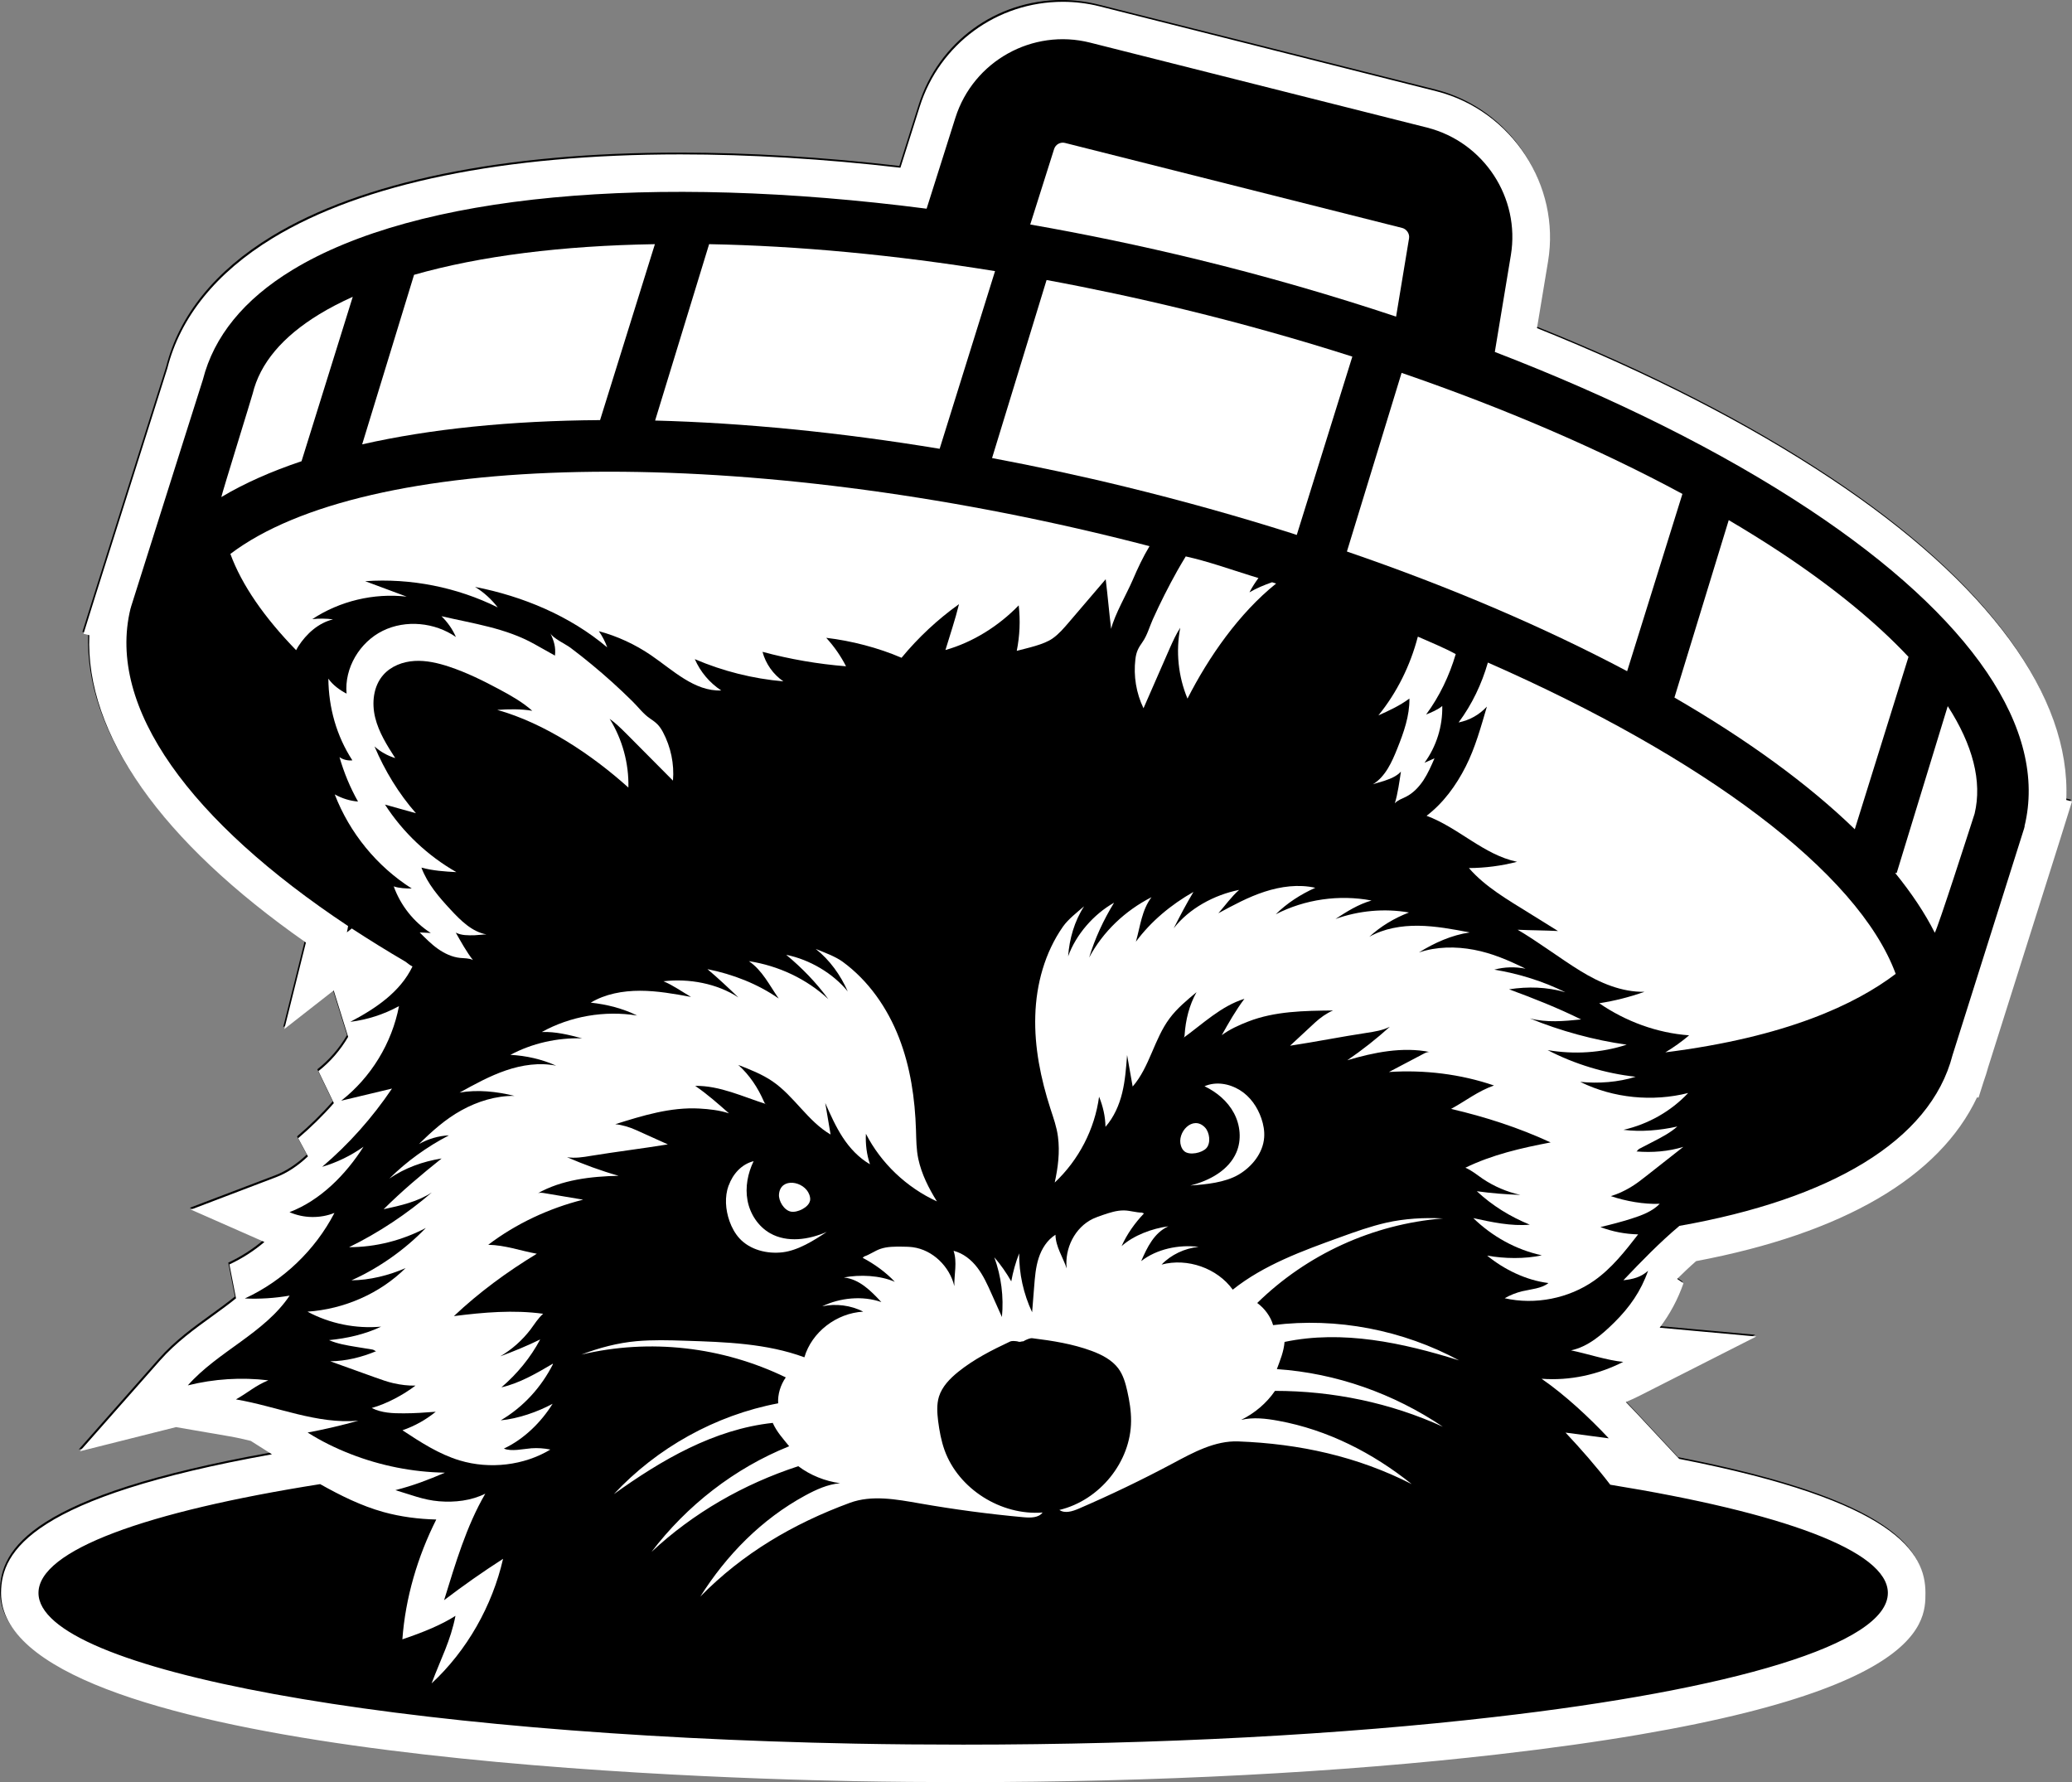 <?xml version="1.0" encoding="UTF-8"?>
<svg id="Layer_2" data-name="Layer 2" xmlns="http://www.w3.org/2000/svg" viewBox="0 0 275.13 236.64">
  <rect x="0" y="0" width="275.13" height="236.64" fill="#808080" stroke="none"/>
  <defs>
    <style>
      .cls-1 {
        fill: #fff;
      }
    </style>
  </defs>
  <g id="HQ">
    <g>
      <path d="M274.23,105.96c.62-13.79-10.31-28.77-31.35-42.71-10.95-7.26-24.03-13.95-38.93-19.92l1.47-8.87c1.67-10.1-4.81-20.01-14.78-22.57L145.85.6c-1.59-.4-3.23-.6-4.86-.6-8.73,0-16.37,5.59-19,13.91l-2.57,8.12c-10.2-1.18-20.01-1.77-29.23-1.77-23.46,0-42.17,3.84-54.11,11.11-7.55,4.6-12.29,10.51-14.01,17.3l-9.55,30.19-1.58,5.05.77.19c-.53,13.08,9.47,27.32,28.76,40.81l-2.87,11.49,6.56-5.13,1.92,6.16c-1.02,1.75-2.37,3.31-3.95,4.55l2.05,4.25c-1.46,1.67-3.05,3.22-4.74,4.66l1.3,2.41c-1.33,1.26-2.75,2.2-4.19,2.75l-11.35,4.32,9.76,4.3c-1.4,1.19-2.97,2.2-4.65,2.98l.88,4.5c-.97.79-2.03,1.56-3.12,2.35-2.38,1.72-4.84,3.49-6.98,5.91l-10.64,12.05,12.77-3.21,7.15,1.23c.91.16,1.83.36,2.78.6l2.81,1.78C4.24,198.54,0,205.64,0,211.28c0,21.16,86.77,24.48,113.37,24.99,4.74.09,9.52.13,14.39.13,25.58,0,50.15-1.28,71.03-3.69,56.74-6.49,56.74-17.34,56.74-21.43,0-5.4-3.93-12.18-32.7-17.8l-5.71-6.12c-.38-.41-.84-.9-1.37-1.43.64-.26,1.28-.56,1.91-.88l15.41-7.82-12.83-1.17c1.38-1.83,2.41-3.76,3.16-5.9l-.84-.58c.82-.81,1.66-1.61,2.52-2.36,19.54-3.69,32.3-11.15,37.3-21.74l.2.03.69-2.17c.22-.62.42-1.24.59-1.87l9.55-30.23,1.58-5.06-.76-.19Z"/>
      <g>
        <path class="cls-1" d="M132.13,36c-13.37-2.17-26.2-3.36-37.97-3.58l-7.17,23.42c11.79.31,24.53,1.56,37.78,3.75l7.36-23.6Z"/>
        <path class="cls-1" d="M185.38,42.04l1.72-10.4c.1-.61-.33-1.22-.9-1.37l-44.78-11.29c-.62-.16-1.26.2-1.45.81l-3.17,10.02c7.27,1.27,14.69,2.81,22.2,4.64,9.08,2.21,17.91,4.77,26.38,7.59Z"/>
        <path class="cls-1" d="M86.96,32.42c-12.31.2-23.2,1.56-31.98,4.07l-6.89,22.51c9.07-2.06,19.76-3.14,31.59-3.22l7.28-23.36Z"/>
        <path class="cls-1" d="M246.29,110.1l7.13-22.88c-4.26-4.54-9.95-9.21-16.95-13.85-2.21-1.46-4.53-2.9-6.92-4.31l-7.21,23.56c9.67,5.6,17.78,11.5,23.95,17.49Z"/>
        <path class="cls-1" d="M41.45,82.22c3.66-2.42,8.19-3.5,12.55-3-1.84-.68-3.67-1.37-5.51-2.05,6.03-.42,12.17.79,17.6,3.48-.83-1.08-1.85-2.01-3.01-2.72,6.35,1.24,12.61,3.85,17.55,8.03-.27-.76-.65-1.49-1.11-2.15,2.46.66,4.81,1.75,6.91,3.18,2.94,2.01,5.79,4.83,9.34,4.69-1.54-1.01-2.77-2.47-3.51-4.16,3.73,1.6,7.72,2.6,11.76,2.95-1.35-.92-2.35-2.34-2.77-3.92,3.63.98,7.34,1.62,11.09,1.92-.7-1.37-1.59-2.65-2.63-3.78,3.32.39,6.93,1.32,10,2.65,2.22-2.69,4.79-5.09,7.63-7.12-.52,2.13-1.17,3.99-1.8,6.09,3.67-1.04,7.07-3.19,9.73-5.93.23,2.02.14,4.04-.26,6.04,1.38-.37,3.6-.82,4.76-1.65.83-.58,1.5-1.37,2.16-2.14,1.63-1.91,3.26-3.82,4.89-5.72.27,2.21.45,4.38.72,6.59.49-1.94,2.08-4.66,2.87-6.5.65-1.52,1.37-3.06,2.23-4.48-1.59-.41-3.18-.82-4.79-1.21-50.85-12.42-99.3-11.36-117.26,2.24,1.52,4.14,4.52,8.45,8.73,12.78.1-.17.18-.34.29-.51,1.08-1.67,2.67-3.11,4.61-3.58-.91-.12-1.84-.13-2.75-.03Z"/>
        <path class="cls-1" d="M46.84,39.41c-1.6.72-3.09,1.49-4.45,2.32-4.89,2.98-7.87,6.52-8.84,10.54-.11.46-4.09,13.27-4.16,13.73,3.05-1.83,6.63-3.41,10.65-4.76l6.8-21.83Z"/>
        <path class="cls-1" d="M188.26,84.56c-.99,3.8-2.76,7.39-5.23,10.43,1.43-.64,2.86-1.3,4.12-2.24.03,2.3-.75,4.5-1.61,6.64-.72,1.81-1.58,3.73-3.24,4.75.5-.18,1-.29,1.51-.46.8-.28,1.64-.59,2.21-1.23-.18,1.24-.43,3.02-.81,4.21.39-.43.98-.61,1.49-.87.96-.49,1.72-1.3,2.32-2.2.59-.9,1.03-1.91,1.46-2.9-.45.21-.88.38-1.33.59,1.59-2.17,2.42-4.86,2.36-7.54-.56.48-1.45.86-2.14,1.13,1.78-2.41,3.08-5.15,3.93-8.02-1.62-.88-3.33-1.56-5.01-2.31Z"/>
        <path class="cls-1" d="M178.85,73.23c13.77,4.72,26.31,10.11,37.21,15.89l7.34-23.54c-11-5.93-23.62-11.37-37.29-16.07l-7.26,23.72Z"/>
        <path class="cls-1" d="M157.68,92.76c2.83-5.56,6.86-11.34,11.77-15.28-.18-.06-.36-.11-.54-.17-1.04.37-2.08.79-3,1.34.34-.67.75-1.29,1.19-1.9-.38-.12-.76-.23-1.14-.35-2.82-.88-5.62-1.88-8.51-2.52-.38.63-.76,1.26-1.12,1.9-1.18,2.11-2.27,4.27-3.26,6.47-.43.96-.74,2.11-1.35,2.98-.56.8-.84,1.29-.96,2.32-.26,2.21.11,4.49,1.08,6.49,1.19-2.67,2.32-5.35,3.51-8.02.41-.91.82-1.83,1.37-2.67-.61,3.14-.27,6.46.96,9.41Z"/>
        <path class="cls-1" d="M172.19,71.03l7.38-23.68c-7.17-2.29-14.6-4.38-22.2-6.23-6.19-1.51-12.34-2.82-18.4-3.94l-7.24,23.64c5.84,1.1,11.76,2.36,17.73,3.82,7.58,1.85,14.93,3.91,22.01,6.15.24.08.48.16.72.24Z"/>
        <path class="cls-1" d="M57.18,123.88c-.49-.04-.96-.04-1.45-.07.76.76,1.53,1.55,2.41,2.17.88.62,1.88,1.1,2.95,1.21.58.06,1.19.02,1.71.28-.79-.97-1.66-2.54-2.28-3.64.76.39,1.65.37,2.5.35.53-.02,1.04-.1,1.57-.11-1.92-.35-3.4-1.83-4.73-3.26-1.57-1.69-3.1-3.45-3.9-5.61,1.51.41,3.08.52,4.64.6-3.82-2.18-7.1-5.28-9.48-8.97,1.37.38,2.74.77,4.11,1.15-2.3-2.63-4.14-5.65-5.5-8.87.81.73,1.71,1.22,2.75,1.55-1.09-1.69-2.18-3.42-2.66-5.37-.48-1.95-.25-4.18,1.08-5.68,1.03-1.17,2.6-1.76,4.15-1.85,1.55-.09,3.1.27,4.58.76,2.32.77,4.53,1.86,6.69,3.02,1.53.82,3.06,1.68,4.36,2.84-1.5-.26-3.13-.23-4.65-.12,6.31,1.77,12.53,5.93,17.41,10.31.08-3.2-.8-6.41-2.49-9.13.81.58,1.53,1.29,2.24,2,2.07,2.06,4.1,4.15,6.17,6.21.19-2.21-.29-4.48-1.33-6.44-.49-.92-.92-1.27-1.73-1.82-.88-.59-1.58-1.55-2.34-2.29-1.72-1.7-3.51-3.32-5.38-4.86-.93-.77-1.88-1.52-2.84-2.24-.61-.46-2.36-1.27-2.67-1.93.49,1.03.75,1.85.62,2.98l-2.73-1.53c-3.8-2.13-8.13-2.72-12.34-3.7.81.79,1.47,1.73,1.92,2.76-2.8-1.94-6.66-2.33-9.72-.82-3.06,1.51-5.11,4.94-4.8,8.34-.91-.47-1.84-1.15-2.42-1.99.04,3.87,1.08,7.6,3.19,10.85-.57.06-1.25-.08-1.71-.43.59,2.05,1.41,4.04,2.46,5.9-1.09-.09-2.13-.42-3.09-.95,1.97,5.12,5.6,9.56,10.23,12.5-.74,0-1.71-.04-2.4-.29.91,2.53,2.65,4.74,4.92,6.19Z"/>
        <path class="cls-1" d="M197.57,87.97c-.82,2.85-2.1,5.55-3.89,7.96,1.5-.32,2.71-1,3.76-2.11-.8,2.7-1.54,5.44-2.81,7.95-1.27,2.51-2.97,4.85-5.2,6.55,4.28,1.6,7.55,5.16,12.01,6.11-2.08.54-4.24.82-6.39.83,2.14,2.48,5.19,4.23,7.97,5.96,1.29.8,2.57,1.6,3.86,2.4-1.79-.09-3.57-.09-5.36-.17,2.61,1.52,5.77,3.9,8.35,5.48,2.57,1.58,5.48,2.82,8.49,2.76-1.94.69-3.98,1.21-6.01,1.52,3.53,2.42,7.67,3.95,11.94,4.26-.99.84-2.05,1.6-3.16,2.26,16.08-2.02,25.28-6.39,30.59-10.42-4.99-13.54-25.63-28.81-54.14-41.33Z"/>
        <path class="cls-1" d="M209.84,143.65c2.4.24,5.06.05,7.35-.68-4-.43-8.13-1.68-11.69-3.54,3.51.6,7.14.38,10.5-.72-4.31-.59-8.85-1.84-12.86-3.49,2.24.59,4.51.37,6.81.14-3.12-1.54-6.3-2.8-9.57-4,2.51-.39,5.03-.32,7.47.39-2.94-1.46-6.18-2.47-9.43-3,1.36-.37,2.75-.4,4.15-.13-2.21-1.09-4.42-2.05-6.85-2.51-2.43-.46-4.98-.43-7.31.36,2.03-1.27,4.36-2.32,6.75-2.66-2.23-.43-4.53-.86-6.8-.89s-4.59.36-6.54,1.47c1.5-1.39,3.34-2.49,5.27-3.23-3.26-.57-6.66-.25-9.76.86,1.52-.99,3.01-1.94,4.79-2.45-4.3-.82-8.87-.16-12.72,1.83,1.47-1.47,3.33-2.66,5.25-3.52-2.23-.5-4.57-.18-6.73.52s-4.16,1.79-6.14,2.86c.91-1.03,1.72-2.19,2.76-3.1-3.32.66-6.65,2.47-8.69,5.1.86-1.69,1.65-3.2,2.62-4.83-2.97,1.69-5.63,3.89-7.64,6.61.58-2.05.78-4.2,2.07-5.91-3.52,1.8-6.45,4.58-8.28,8.02.78-2.57,1.9-4.98,3.31-7.29-2.72,1.54-5.05,4.22-6.1,7.12.17-2.32.84-4.68,2.12-6.64-.91.78-2.12,1.72-2.8,2.69-2.41,3.44-3.56,7.65-3.68,11.83-.13,4.18.72,8.35,2.01,12.35.4,1.23.84,2.45,1,3.72.27,2.05.01,4.07-.43,6.09,3.2-3.01,5.31-7.09,5.89-11.4.52,1.28.83,2.63.85,4,1.12-1.28,1.82-2.87,2.22-4.51.4-1.64.52-3.34.65-5.02.23,1.39.51,2.79.74,4.18,2.26-2.6,2.85-6.31,4.91-9.06.99-1.33,2.29-2.4,3.57-3.47-.97,1.73-1.45,3.69-1.58,5.66-.01.17-.05.39-.22.45,2.63-1.89,5.04-4.26,8.16-5.23-1.15,1.53-2.08,3.17-3.01,4.83,1.02-.76,2.31-1.35,3.51-1.81,3.53-1.38,7.45-1.43,11.26-1.47-.89.39-1.67.95-2.38,1.6-1.11,1.03-2.22,2.05-3.32,3.08,3.31-.5,6.87-1.21,10.18-1.71,1.05-.16,2.13-.33,3.07-.81-1.76,1.59-3.68,3.11-5.65,4.45,3.53-1.05,7.35-1.82,10.97-1.09-.28-.06-.65.12-.9.26-1.51.8-3.03,1.59-4.54,2.39,4.69-.31,9.5.27,13.95,1.79-2.14.75-3.72,2.03-5.7,3.11,4.56,1.06,8.98,2.49,13.22,4.45-3.9.74-7.77,1.63-11.32,3.36.83.35,1.55.95,2.29,1.46,1.51,1.02,3.22,1.75,5.01,2.15-1.93-.07-3.86-.22-5.78-.49,2.05,1.91,4.41,3.37,7.03,4.44-2.45.23-5.09-.34-7.5-.87,2.52,2.44,5.64,4.19,9.1,4.94-2.25.5-4.99.45-7.26.04,2.27,1.86,5.2,3.28,8.13,3.64-.79.71-2.42.84-3.47,1.09-.82.2-1.6.51-2.33.93,4.04.92,8.52.02,11.87-2.33,2.34-1.64,4.11-3.91,5.85-6.15-1.74-.04-3.39-.36-5.01-.97,1.39-.33,2.74-.68,4.1-1.11,1.38-.44,2.79-.96,3.78-1.98-2.08.09-4.53-.35-6.5-1.02.95-.28,1.79-.68,2.63-1.18.74-.44,1.42-.97,2.09-1.5,1.64-1.29,3.27-2.57,4.91-3.86-1.98.62-4.14.78-6.22.61.12-.06.19-.26.39-.36.66-.34,1.31-.68,1.97-1.02,1.08-.56,2.16-1.13,3.06-1.93-2.32.51-4.79.74-7.15.44,3.29-.75,6.32-2.47,8.59-4.89-4.71,1.19-9.93.69-14.29-1.46Z"/>
        <path class="cls-1" d="M156.82,152.16c.09.27.23.53.45.71.69.57,2.33.22,2.91-.41.64-.7.43-2.13-.18-2.76-1.61-1.68-3.78.67-3.18,2.46Z"/>
        <path class="cls-1" d="M251.65,115.91c2.15,2.65,3.94,5.31,5.26,7.94.45-.76,4.67-13.91,4.94-14.73l.35-1.09c1.02-4.27-.24-9.12-3.57-14.27l-6.78,22.16-.19-.02Z"/>
        <path class="cls-1" d="M274.37,106.2c.62-13.79-10.31-28.77-31.35-42.71-10.95-7.26-24.03-13.95-38.93-19.92l1.47-8.87c1.67-10.1-4.81-20.01-14.78-22.57L145.99.84c-1.59-.4-3.23-.6-4.86-.6-8.73,0-16.37,5.59-19,13.91l-2.57,8.12c-10.2-1.18-20.01-1.77-29.22-1.77-23.46,0-42.17,3.84-54.11,11.11-7.55,4.6-12.29,10.51-14.01,17.3l-9.55,30.19-1.58,5.05.77.19c-.54,13.08,9.47,27.32,28.76,40.81l-2.87,11.49,6.56-5.13,1.92,6.16c-1.02,1.75-2.36,3.31-3.95,4.55l2.05,4.25c-1.46,1.67-3.05,3.22-4.74,4.66l1.3,2.41c-1.33,1.26-2.75,2.2-4.19,2.75l-11.35,4.32,9.76,4.3c-1.4,1.19-2.97,2.2-4.65,2.98l.88,4.5c-.97.79-2.03,1.56-3.12,2.35-2.38,1.72-4.84,3.49-6.98,5.91l-10.64,12.05,12.77-3.21,7.15,1.23c.91.16,1.83.36,2.78.6l2.81,1.78C4.38,198.78.14,205.88.14,211.51c0,21.16,86.77,24.48,113.37,24.99,4.74.09,9.52.13,14.39.13,25.58,0,50.15-1.28,71.03-3.69,56.74-6.49,56.74-17.34,56.74-21.43,0-5.4-3.93-12.18-32.7-17.8l-5.71-6.12c-.38-.41-.85-.9-1.37-1.43.64-.26,1.28-.56,1.91-.88l15.41-7.82-12.83-1.17c1.38-1.83,2.41-3.76,3.16-5.9l-.84-.58c.82-.81,1.66-1.61,2.52-2.36,19.54-3.69,32.3-11.15,37.3-21.74l.2.03.69-2.17c.22-.62.42-1.24.59-1.87l9.55-30.23,1.58-5.06-.76-.19ZM268.85,109.73c-.02.07-.05.14-.07.21h.01s-9.52,30.15-9.52,30.15h0c-2.95,11.45-16.32,19.15-36.27,22.68-2.64,2.22-5.06,4.72-7.44,7.22,1.28-.14,2.33-.4,3.28-1.26-.94,2.69-2.44,4.84-4.47,6.85-1.65,1.63-3.5,3.24-5.76,3.72,2.12.43,4.78,1.33,6.93,1.53-3.37,1.71-7.07,2.52-10.84,2.24,3.11,2.15,6.34,5.15,8.92,7.91-1.87-.25-3.87-.52-5.74-.76,2.06,2.19,4.08,4.5,5.94,6.92,22.74,3.68,36.86,8.75,36.86,14.37,0,6.8-20.67,12.86-52.32,16.48-19.97,2.31-44.26,3.66-70.46,3.66-4.84,0-9.59-.04-14.3-.13-61.09-1.18-108.49-9.68-108.49-20.01,0-5.69,14.35-10.81,37.4-14.45,2.69,1.51,5.46,2.89,8.42,3.71,2.28.63,4.64.93,7,.99-2.48,4.92-4.1,10.41-4.5,15.91,2.85-.96,5.22-1.95,7.05-3.12-.65,3.32-1.92,5.64-3.17,8.97,4.7-4.35,8.06-10.3,9.49-16.54-2.68,1.72-5.3,3.56-7.83,5.49,1.49-4.8,2.94-9.8,5.47-14.14-1.88.93-4.04,1.18-6.13,1.01-2.09-.17-3.8-.89-5.81-1.48,2.39-.61,4.32-1.35,6.58-2.32-4.28-.07-8.55-.92-12.54-2.48-1.98-.77-3.89-1.71-5.69-2.85,2.17-.4,4.61-.97,6.73-1.57-5.51.49-10.79-1.9-16.25-2.83,1.64-.92,2.56-1.82,4.3-2.53-3.56-.43-7.21-.2-10.69.67,4-4.52,10.16-6.91,13.52-11.92-1.96.34-3.96.47-5.95.38,5.07-2.34,9.33-6.4,11.9-11.36-1.9.76-4.1.72-5.97-.1,4.1-1.56,7.48-4.99,9.83-8.69-1.67,1.19-3.53,2.09-5.49,2.67,3.55-3.02,6.67-6.53,9.27-10.39l-6.74,1.61c3.95-3.09,6.73-7.63,7.67-12.56-2,1.1-4.21,1.81-6.47,2.09,3.34-1.75,6.63-3.95,8.26-7.35-.32-.17-.62-.39-.9-.62-2.49-1.46-4.88-2.94-7.16-4.43-.22.18-.43.36-.65.52.07-.28.11-.56.16-.84-20.87-13.85-32.11-28.98-28.89-42.15.02-.07.05-.14.07-.21h-.01s6.91-21.86,6.91-21.86l2.64-8.33c1.46-5.74,5.44-10.64,11.86-14.55,16.61-10.12,47.81-12.86,84.24-8.15l3.82-12.07c2.38-7.52,10.24-11.91,17.89-9.98l44.78,11.29c7.52,1.93,12.35,9.32,11.09,16.93l-2.13,12.85c15.9,6.12,30.14,13.22,41.75,20.91,21.58,14.3,31.73,29.24,28.58,42.09Z"/>
        <path class="cls-1" d="M158.07,157.41c2.07-.14,4.59-.39,6.39-1.44,1.8-1.06,3.24-2.87,3.4-4.91.07-.87-.09-1.74-.37-2.56-.52-1.52-1.49-2.92-2.88-3.77s-3.15-1.16-4.67-.5c1.63.78,3.07,1.99,3.91,3.57.84,1.58,1.04,3.53.33,5.2-1.01,2.38-3.58,3.78-6.12,4.41Z"/>
        <path class="cls-1" d="M107.56,159.45c.06-.28,0-.57-.1-.84-.66-1.79-3.82-2.35-4.02-.04-.08.87.66,2.14,1.59,2.31.85.16,2.34-.56,2.52-1.43Z"/>
        <path class="cls-1" d="M73.39,181.08c-2.1,1.24-4.41,2.59-6.81,3.13,2.11-1.81,3.85-3.93,5.15-6.36-1.72.84-3.5,1.58-5.3,2.24,1.56-.92,2.93-2.14,4.02-3.57.53-.71,1.01-1.5,1.67-2.08-3.95-.54-7.91-.19-11.85.31,3.35-3.16,7.06-5.88,11.01-8.28-2.24-.41-4.17-1.14-6.45-1.19,3.7-2.81,8.05-4.84,12.6-5.99-1.7-.29-3.4-.57-5.11-.86-.29-.05-.69-.11-.94.03,3.19-1.81,7.06-2.26,10.76-2.34-2.32-.66-4.64-1.51-6.85-2.47,1.05.17,2.13,0,3.18-.18,3.3-.54,6.91-.98,10.21-1.52-1.4-.63-2.79-1.26-4.19-1.89-.89-.4-1.82-.69-2.79-.79,3.62-1.14,7.35-2.29,11.16-2.08,1.29.07,2.71.23,3.94.64-1.45-1.28-2.88-2.55-4.49-3.65,3.28-.05,6.36,1.46,9.49,2.44-.18,0-.29-.19-.36-.35-.79-1.83-1.91-3.53-3.41-4.87,1.57.61,3.16,1.23,4.55,2.18,2.88,1.97,4.69,5.3,7.71,7.06-.25-1.39-.46-2.8-.71-4.19.69,1.56,1.38,3.12,2.31,4.55.93,1.43,2.13,2.72,3.63,3.59-.44-1.3-.61-2.68-.54-4.05,2,3.9,5.38,7.12,9.43,8.98-1.1-1.77-2.03-3.6-2.47-5.63-.27-1.26-.27-2.55-.31-3.83-.13-4.18-.74-8.39-2.27-12.31-1.53-3.92-4.03-7.54-7.48-10.06-.98-.71-2.44-1.23-3.56-1.69,1.87,1.47,3.3,3.49,4.25,5.64-1.97-2.42-5.08-4.24-8.17-4.86,2.11,1.75,3.99,3.69,5.59,5.88-2.89-2.69-6.61-4.43-10.55-5.04,1.8,1.23,2.72,3.19,3.96,4.96-2.82-1.96-6.08-3.22-9.46-3.9,1.46,1.24,2.73,2.43,4.11,3.76-2.82-1.86-6.59-2.55-9.95-2.15,1.29.54,2.45,1.38,3.66,2.08-2.24-.41-4.5-.82-6.78-.82-2.28,0-4.61.42-6.54,1.58,2.1.22,4.27.77,6.16,1.71-4.32-.7-8.87.09-12.66,2.19,1.85-.07,3.58.37,5.36.84-3.31-.1-6.63.65-9.53,2.19,2.08.11,4.19.58,6.08,1.44-2.22-.45-4.55-.1-6.68.63-2.14.73-4.17,1.85-6.14,2.94,2.38-.42,4.94-.14,7.29.44-2.47-.03-4.9.73-7.04,1.91-2.14,1.18-3.91,2.77-5.64,4.48,1.23-.68,2.55-1.08,3.97-1.15-2.89,1.5-5.62,3.46-7.91,5.74,2.07-1.42,4.44-2.27,6.94-2.67-2.69,2.15-5.27,4.32-7.7,6.74,2.25-.49,4.48-.98,6.4-2.23-3.24,2.81-7.11,5.38-10.99,7.27,3.56,0,7.07-.91,10.19-2.55-2.74,2.85-6.22,5.32-9.87,6.95,2.41-.02,4.99-.66,7.19-1.63-3.4,3.38-8.17,5.46-13.03,5.79,2.97,1.6,6.42,2.29,9.78,1.99-2.14,1.02-4.55,1.56-6.92,1.79,1.12.49,2.34.69,3.55.89.74.12,1.47.24,2.21.36.22.04.35.2.49.22-1.91.8-4.01,1.32-6.09,1.34,1.98.71,3.97,1.43,5.95,2.14.82.29,1.64.59,2.48.78.97.21,1.9.33,2.89.31-1.64,1.24-3.81,2.41-5.81,2.97,1.29.66,2.8.72,4.25.71,1.43,0,2.83-.1,4.25-.21-1.33,1.08-2.78,1.89-4.42,2.46,2.4,1.58,4.85,3.18,7.62,4.01,3.97,1.19,8.51.67,12.02-1.45-.83-.17-1.68-.23-2.52-.17-1.08.08-2.66.47-3.65.04,2.66-1.25,4.94-3.49,6.47-5.95-2.01,1.09-4.59,1.98-6.89,2.2,3.02-1.78,5.38-4.39,6.94-7.47Z"/>
        <path class="cls-1" d="M96.75,157.4c-.55,1.51-.42,3.22.12,4.75.29.82.72,1.62,1.31,2.27,1.4,1.53,3.66,2.1,5.72,1.86,2.06-.24,4.18-1.57,5.88-2.71-2.37,1.04-5.25,1.47-7.52.18-1.6-.91-2.67-2.58-3-4.35-.33-1.77.03-3.61.81-5.22-1.59.39-2.77,1.71-3.31,3.23Z"/>
        <path class="cls-1" d="M193.78,180.65c-7.48-4.05-16.28-5.77-24.73-4.7-.33-1.15-1.13-2.23-2.11-2.94,6.59-6.45,15.32-10.47,24.66-11.23-2.49-.13-5.11.02-7.53.57-2.09.48-4.11,1.2-6.12,1.93-5.01,1.81-10.13,3.67-14.26,6.96-2.05-2.85-6.02-4.25-9.45-3.33,1.25-1.31,3.08-2.17,4.91-2.35-2.62-.34-5.57.29-7.62,1.89.81-1.86,1.73-3.77,3.61-4.62-2.15.28-4.62,1.2-6.21,2.63.71-1.59,1.76-3.07,2.97-4.34-.09-.04-.18-.07-.27-.11-.76,0-1.59-.28-2.36-.29-.98-.02-1.93.3-2.85.61-.43.15-.87.3-1.28.49-2.43,1.16-3.8,3.97-3.5,6.6-.51-1.52-1.46-2.87-1.49-4.47-1.11.7-1.83,1.86-2.23,3.09-.4,1.23-.5,2.53-.6,3.81-.09,1.13-.18,2.26-.27,3.39-1.15-2.45-1.74-5.13-1.72-7.82-.47,1.2-.82,2.45-1.05,3.72-.64-1.13-1.4-2.21-2.25-3.2.92,2.54,1.27,5.26,1.01,7.93-.47-1.04-.93-2.09-1.4-3.13-.53-1.19-1.07-2.38-1.86-3.42-.79-1.04-1.87-1.91-3.16-2.24.51,1.52.07,3.09.1,4.69-.61-2.58-2.85-4.82-5.54-5.17-.46-.06-.92-.06-1.38-.07-.98-.01-1.99-.02-2.91.3-.72.25-1.41.76-2.13,1-.07.06-.14.12-.21.18,1.57.83,3.07,1.91,4.27,3.19-1.99-.87-4.64-.98-6.77-.58,2.07.23,3.58,1.76,4.98,3.27-2.49-.88-5.49-.58-7.85.56,1.8-.39,3.82-.14,5.44.71-3.56.19-6.84,2.73-7.81,6.06-5.02-1.85-10.49-2.03-15.85-2.2-2.15-.07-4.3-.13-6.44.06-2.48.22-5.01.89-7.32,1.78,9.09-2.16,18.72-1.05,27.14,3.03-.69.98-1.09,2.25-1.01,3.44-8.36,1.58-16.11,5.93-21.82,12.06,6.31-4.53,13.29-8.62,21.1-9.46.52,1.18,1.36,2.09,2.18,3.1-7.27,2.92-13.6,7.88-18.28,14.03,5.52-5.16,12.23-9.01,19.49-11.38,1.61,1.21,3.54,1.98,5.55,2.26-1.65.14-3.19.85-4.63,1.63-5.81,3.16-10.44,7.9-13.93,13.42,5.59-5.7,12.29-9.66,19.87-12.45,2.92-1.07,6.18-.46,9.26.08,4.58.8,9.2,1.42,13.83,1.84.9.08,1.97.08,2.49-.63-5.53.43-11.16-3.14-13.01-8.26-.45-1.25-.69-2.57-.86-3.89-.13-1.08-.21-2.2.11-3.24.42-1.34,1.46-2.4,2.56-3.29,2.06-1.66,4.45-2.88,6.86-4.01.27-.13.62-.08.97-.04.1.03.2.06.3.07.11,0,.22-.03.34-.06.06,0,.13,0,.19-.02.08-.03.14-.08.21-.12.34-.15.68-.32.99-.28,2.66.33,5.33.75,7.85,1.68,1.35.5,2.69,1.19,3.54,2.32.66.88.96,1.97,1.2,3.03.29,1.3.51,2.62.5,3.95-.02,5.41-4.14,10.53-9.52,11.82.74.51,1.75.18,2.57-.17,4.24-1.83,8.4-3.83,12.47-6,2.73-1.46,5.61-3.05,8.73-2.93,8.12.31,15.8,1.99,23.02,5.67-5.17-4.14-11.16-7.21-17.72-8.41-1.63-.3-3.32-.5-4.93-.12,1.8-.89,3.37-2.21,4.49-3.85,7.67,0,15.33,1.58,22.29,4.76-6.51-4.39-14.17-7.12-22.04-7.65.44-1.2.92-2.33,1.02-3.61,7.68-1.62,15.67.1,23.17,2.45Z"/>
      </g>
    </g>
  </g>
</svg>